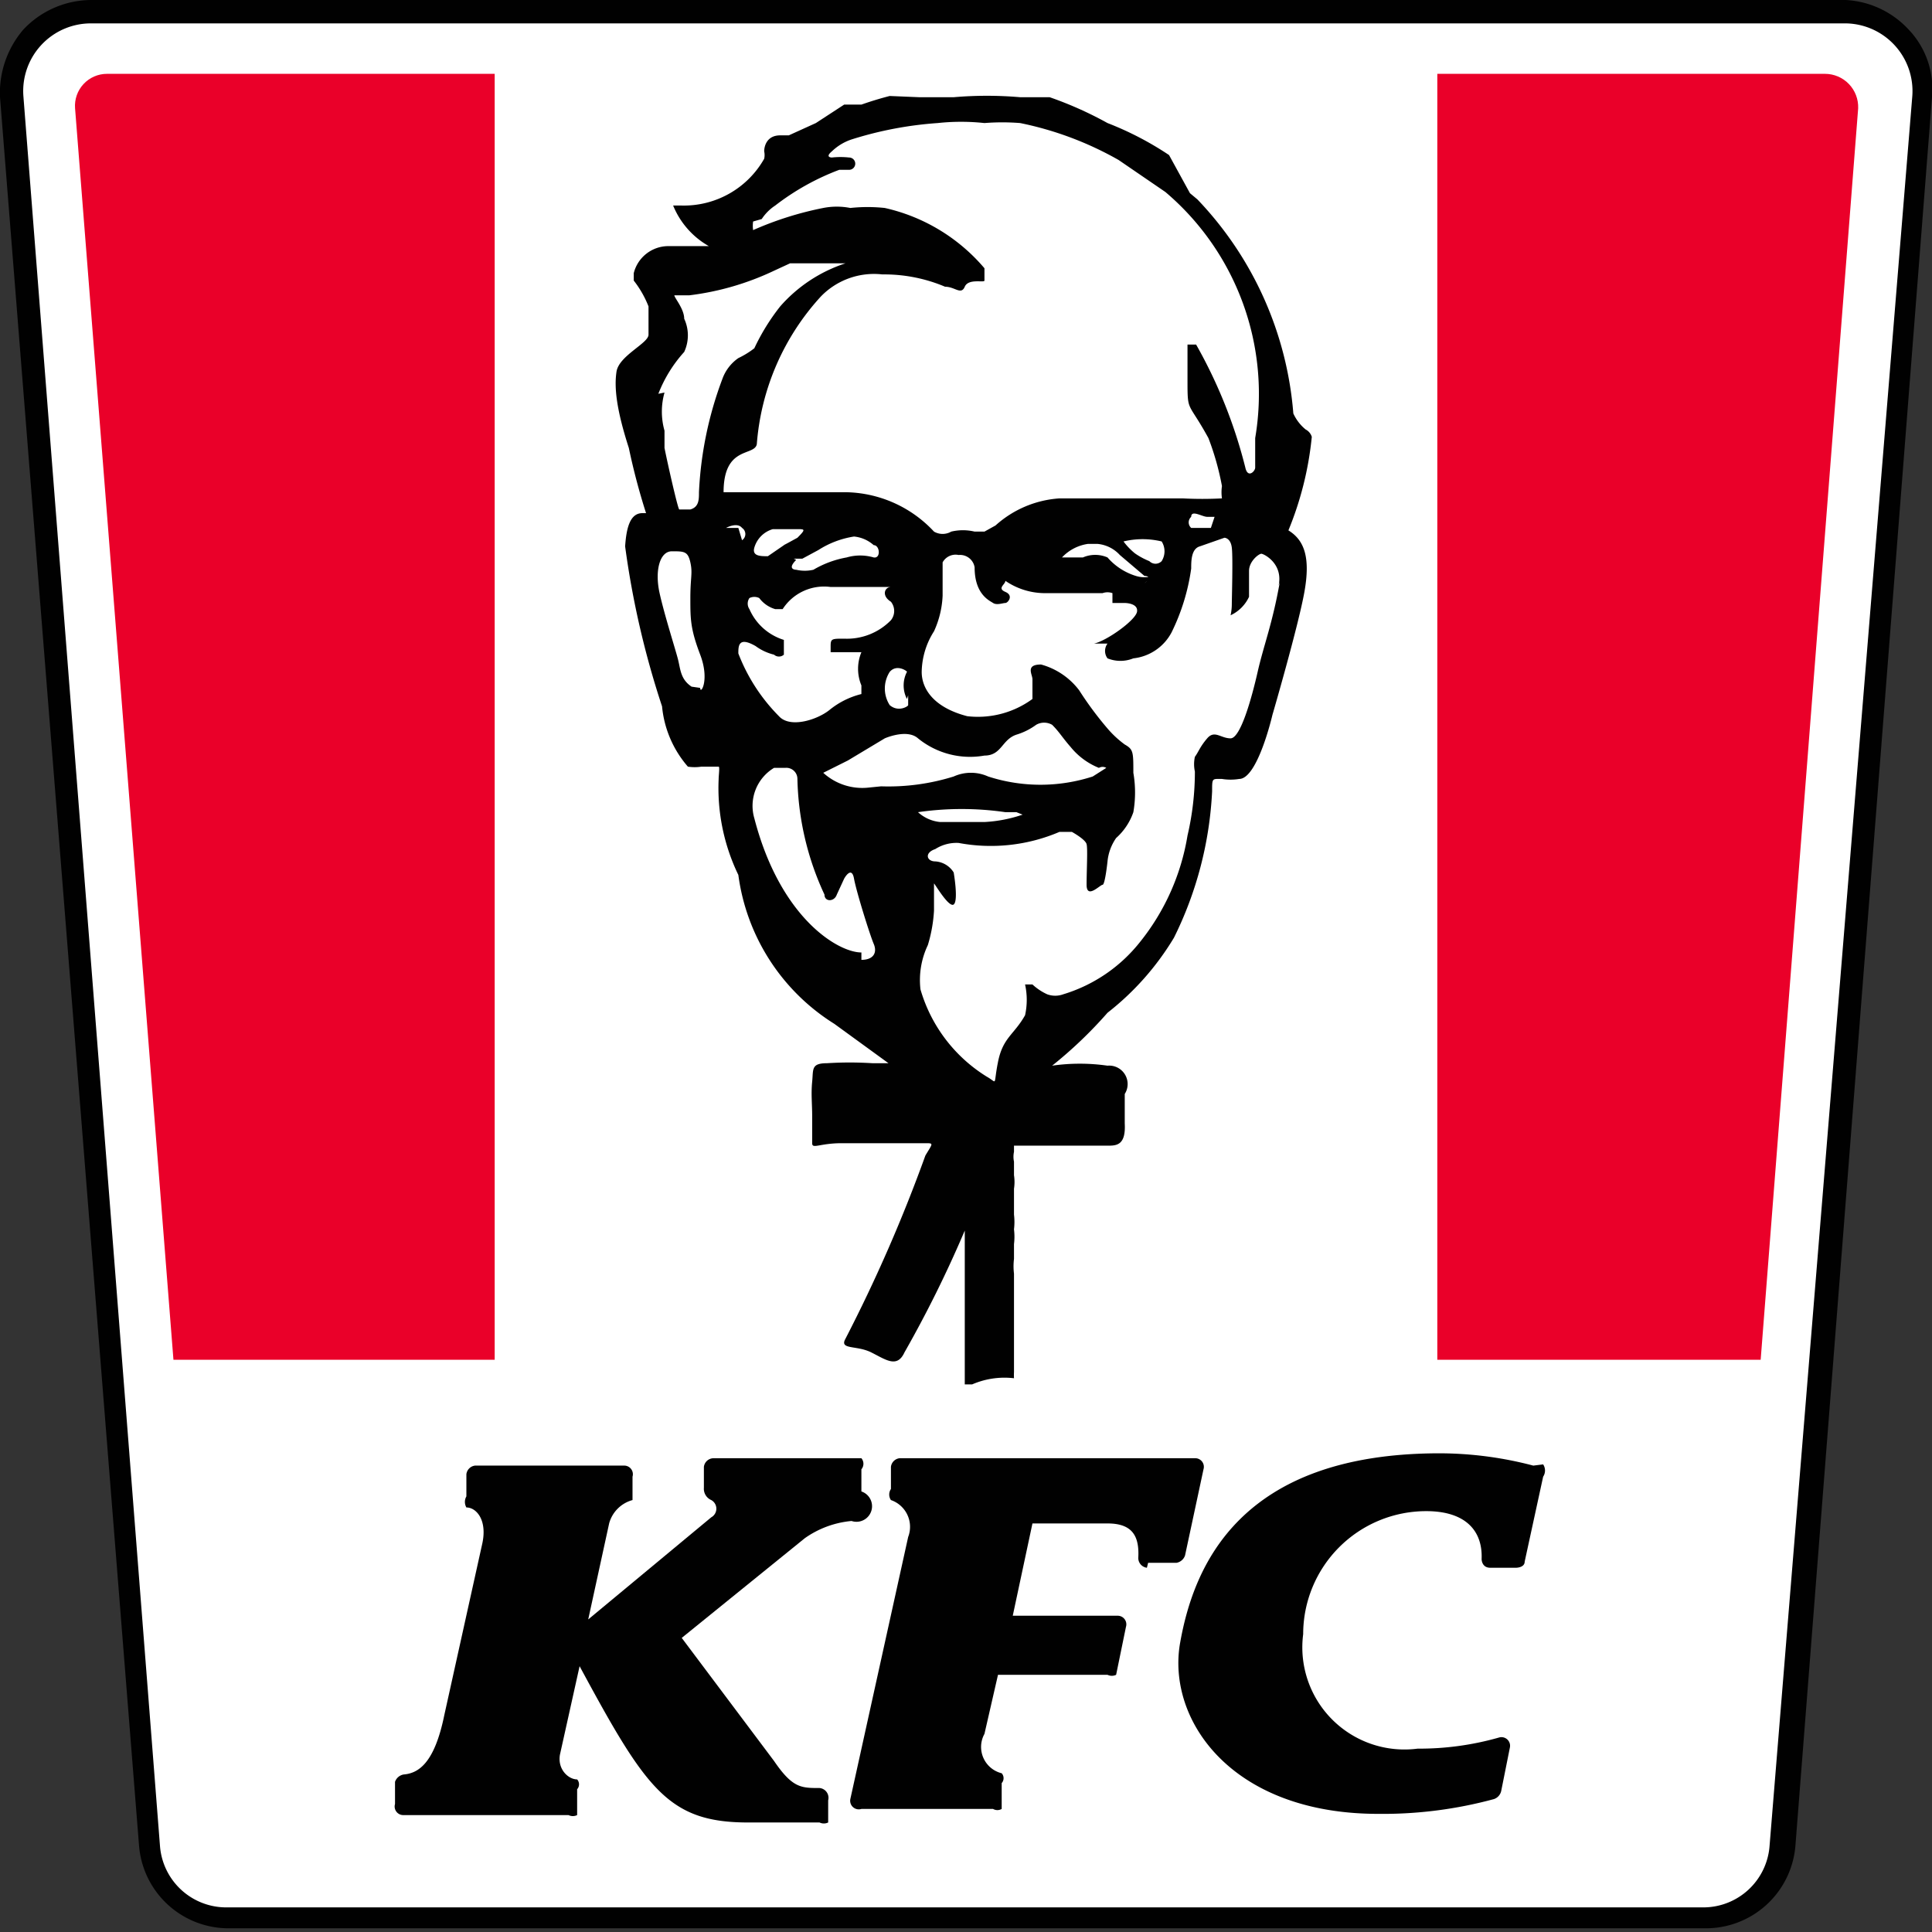 <svg xmlns="http://www.w3.org/2000/svg" xmlns:xlink="http://www.w3.org/1999/xlink" viewBox="0 0 15.7 15.7"><rect x="0" y="0" width="15.7" height="15.7" fill="#333333" stroke="none"/><defs><style>.cls-1{fill:none;}.cls-2{fill:#fff;}.cls-3{fill:#010101;}.cls-4{clip-path:url(#clip-path);}.cls-5{fill:#ea0029;}</style><clipPath id="clip-path"><path class="cls-1" d="M.87.6A.26.26,0,0,0,.61.88L1.72,15a.16.16,0,0,0,.16.15H13.82A.16.16,0,0,0,14,15L15.1.88A.27.27,0,0,0,14.83.6Z"/></clipPath></defs><title>kfc</title><g id="Layer_2" data-name="Layer 2"><g id="Layer_1-2" data-name="Layer 1"><path class="cls-2" d="M1.86,15.61A.63.63,0,0,1,1.23,15L.1.78A.61.61,0,0,1,.26.3.67.67,0,0,1,.74.1H15a.63.63,0,0,1,.47.2.66.66,0,0,1,.17.48L14.48,15a.65.65,0,0,1-.64.59Z"/><path class="cls-3" d="M15,.19a.55.55,0,0,1,.54.59L14.38,15a.54.54,0,0,1-.54.5h-12a.54.54,0,0,1-.54-.5L.19.78A.55.55,0,0,1,.74.19ZM15,0H.74A.76.76,0,0,0,.19.24.79.79,0,0,0,0,.79L1.13,15a.73.73,0,0,0,.73.67h12a.73.73,0,0,0,.73-.67L15.7.79a.7.7,0,0,0-.19-.55A.75.75,0,0,0,15,0"/><g class="cls-4"><rect class="cls-5" x="0.19" y="0.3" width="3.83" height="10.75"/><rect class="cls-5" x="11.68" y="0.3" width="3.83" height="10.75"/></g><path class="cls-3" d="M10.4,4.73c-.06.34-.13.51-.18.73S10.08,6,10,6s-.13-.07-.19,0-.07.11-.1.15a.28.28,0,0,0,0,.12,2.28,2.28,0,0,1-.06.52,1.86,1.86,0,0,1-.39.87,1.26,1.26,0,0,1-.62.42.19.19,0,0,1-.13,0A.45.45,0,0,1,8.39,8s-.06,0-.06,0a.58.58,0,0,1,0,.25c-.09.16-.18.18-.22.38s0,.17-.09.12a1.24,1.24,0,0,1-.54-.71.66.66,0,0,1,.06-.36,1.19,1.19,0,0,0,.05-.28c0-.11,0-.21,0-.22s.12.2.16.17,0-.26,0-.26A.19.19,0,0,0,7.6,7c-.07,0-.09-.07,0-.1a.32.32,0,0,1,.19-.05,1.42,1.42,0,0,0,.82-.09h.1s.11.06.12.1,0,.21,0,.33.11,0,.13,0S9,7,9,7a.4.4,0,0,1,.07-.19.5.5,0,0,0,.14-.21.94.94,0,0,0,0-.32c0-.17,0-.19-.07-.23A.82.82,0,0,1,9,5.92a2.74,2.74,0,0,1-.23-.31.58.58,0,0,0-.31-.21c-.13,0-.07.08-.07.12s0,.12,0,.16a.75.75,0,0,1-.53.14c-.27-.07-.37-.22-.37-.36a.63.63,0,0,1,.1-.33.77.77,0,0,0,.07-.29c0-.09,0-.22,0-.27a.12.12,0,0,1,.13-.06.12.12,0,0,1,.13.1c0,.22.12.27.15.29s.08,0,.1,0,.07-.06,0-.09,0-.06,0-.09,0,0,0,0a.57.57,0,0,0,.31.1c.26,0,.3,0,.48,0a.12.12,0,0,1,.08,0s0,.07,0,.08l.1,0s.11,0,.1.07-.25.24-.35.26H9a.1.1,0,0,0,0,.12.28.28,0,0,0,.21,0,.4.4,0,0,0,.31-.21,1.7,1.7,0,0,0,.16-.52c0-.06,0-.16.07-.18l.2-.07s.05,0,.06.08,0,.41,0,.46S10,5,10,5a.31.31,0,0,0,.15-.15s0-.13,0-.21.08-.14.1-.14.18.08.14.26M8.31,6.62A1.14,1.14,0,0,1,8,6.68l-.36,0a.31.31,0,0,1-.18-.08s0,0,0,0a2.47,2.47,0,0,1,.71,0h.09s.06,0,0,0m-1.2-.2a.47.47,0,0,1-.37-.12s0,0,0,0l.2-.1L7.19,6s.18-.08.27,0A.67.67,0,0,0,8,6.14c.14,0,.14-.13.26-.17a.53.53,0,0,0,.16-.08.13.13,0,0,1,.13,0c.06.06.08.1.15.18a.57.57,0,0,0,.23.17.06.06,0,0,1,.06,0s0,0-.11.07a1.38,1.38,0,0,1-.85,0,.34.34,0,0,0-.28,0,1.78,1.78,0,0,1-.59.08M7,7.74c-.19,0-.66-.28-.87-1.09a.36.36,0,0,1,.16-.41l.09,0a.09.09,0,0,1,.1.09,2.34,2.34,0,0,0,.22.94c0,.06.08.06.1,0l.06-.13s.06-.11.08,0,.13.46.16.53,0,.13-.1.13M6,5.31c0-.06,0-.14.14-.06a.42.42,0,0,0,.15.07.06.06,0,0,0,.08,0s0-.09,0-.12a.45.45,0,0,1-.28-.25.08.08,0,0,1,0-.09.09.09,0,0,1,.08,0,.25.25,0,0,0,.13.09s0,0,.06,0a.4.4,0,0,1,.39-.18l.21,0h.15c.07,0,.18,0,.13,0s-.08.07,0,.12h0a.12.12,0,0,1,0,.15h0a.5.5,0,0,1-.38.15c-.1,0-.11,0-.11.06v.05s0,0,.1,0H7s0,0,0,0l0,0A.35.35,0,0,0,7,5.57s0,0,0,.07h0a.66.66,0,0,0-.26.13c-.1.08-.32.15-.41.05A1.47,1.47,0,0,1,6,5.31M6,4.29l-.08,0s-.06,0-.08,0,0,0,0,0h.06s.09-.05.13,0a.06.06,0,0,1,0,.1M5.62,5.58c-.09-.06-.09-.14-.11-.22S5.4,5,5.36,4.82s0-.34.1-.34.13,0,.15.09,0,.12,0,.29,0,.25.08.46,0,.33,0,.27M5.35,3.2a1.1,1.1,0,0,1,.21-.34.32.32,0,0,0,0-.27c0-.08-.08-.17-.08-.19a.08.08,0,0,1,0,0H5.6a2.23,2.23,0,0,0,.69-.2l.13-.06.17,0,.13,0c.07,0,.17,0,.15,0a1.2,1.2,0,0,0-.53.35,1.73,1.73,0,0,0-.21.34A.71.71,0,0,1,6,2.91a.35.35,0,0,0-.13.17A3,3,0,0,0,5.68,4c0,.06,0,.12-.07.14h0s-.08,0-.09,0-.09-.35-.12-.5l0-.14a.57.57,0,0,1,0-.31m1,1.22-.16.11c-.06,0-.13,0-.11-.07a.22.22,0,0,1,.15-.15h.2c.06,0,.07,0,0,.07l-.11.06m.08.11.07,0,.13-.07a.75.75,0,0,1,.29-.11.28.28,0,0,1,.16.07c.05,0,.06.11,0,.1a.39.39,0,0,0-.22,0,.81.81,0,0,0-.27.1.31.31,0,0,1-.14,0s-.08,0,0-.08m.91,1.1s0,.07,0,.08-.08.06-.15,0a.25.25,0,0,1,0-.27c.06-.07.15,0,.14,0a.24.24,0,0,0,0,.22m2-1a.23.23,0,0,1-.14,0A.5.5,0,0,1,9,4.53a.25.25,0,0,0-.2,0l-.17,0a0,0,0,0,1,0,0,.36.36,0,0,1,.21-.11h.08a.28.28,0,0,1,.18.09l.2.17s.08,0,0,.06m-.06-.23a.53.53,0,0,1-.11-.11s0,0,0,0a.66.66,0,0,1,.31,0,.15.15,0,0,1,0,.16.07.07,0,0,1-.1,0,.58.58,0,0,1-.14-.08m.64-.19s0,0-.07,0l-.09,0a.06.06,0,0,1,0-.09c0-.06.09,0,.13,0h.06s0,0,0,0M6.19,1.78a.38.38,0,0,1,.11-.11,2,2,0,0,1,.52-.29l.08,0a.05.05,0,0,0,0-.1.64.64,0,0,0-.14,0s-.06,0,0-.05a.42.42,0,0,1,.17-.1A3,3,0,0,1,7.62,1,1.77,1.77,0,0,1,8,1,1.84,1.84,0,0,1,8.29,1a2.71,2.71,0,0,1,.8.3l.38.26a2.15,2.15,0,0,1,.73,2c0,.13,0,.21,0,.24s-.06.09-.08,0a4,4,0,0,0-.4-1s-.07,0-.07,0,0,.24,0,.28c0,.28,0,.17.17.48a2.22,2.22,0,0,1,.11.39.34.34,0,0,0,0,.1s0,0,0,0a3.06,3.06,0,0,1-.32,0c-.1,0-.74,0-1,0a.86.86,0,0,0-.52.22L8,4.32H7.92a.41.41,0,0,0-.19,0,.14.14,0,0,1-.14,0A1,1,0,0,0,6.88,4h-1V4c0-.38.25-.29.27-.39a2,2,0,0,1,.52-1.2.6.6,0,0,1,.5-.18,1.27,1.27,0,0,1,.51.1c.08,0,.13.07.16,0S8,2.3,8,2.28s0-.07,0-.1a1.49,1.49,0,0,0-.81-.49,1.33,1.33,0,0,0-.28,0,.57.57,0,0,0-.22,0,2.7,2.7,0,0,0-.57.18.25.25,0,0,1,0-.07M6,7.11a1.69,1.69,0,0,0,.78,1.21l.44.32h0s-.1,0-.13,0a2.93,2.93,0,0,0-.37,0c-.13,0-.11.05-.12.15s0,.18,0,.28,0,.17,0,.22.06,0,.24,0l.68,0c.07,0,.06,0,0,.1a12.45,12.45,0,0,1-.65,1.49c-.05.09.09.05.21.11s.21.13.27,0A9.58,9.58,0,0,0,7.84,10s0-.06,0,0,0,1,0,1.25a.08.08,0,0,0,0,0l.06,0h0a.66.66,0,0,1,.34-.05h0l0,0a.43.43,0,0,1,0-.05h0s0-.05,0-.07v-.5s0-.08,0-.12v-.11a.49.49,0,0,1,0-.12s0-.08,0-.12a.49.49,0,0,0,0-.12.5.5,0,0,0,0-.12s0-.08,0-.12,0,0,0-.09a.36.36,0,0,0,0-.11l0-.11a.19.19,0,0,1,0-.08s0,0,0-.05h.42l.34,0c.07,0,.15,0,.14-.18V8.89h0v0h0v0h0v0A.15.15,0,0,0,9,8.66a1.58,1.58,0,0,0-.45,0h0A3.51,3.51,0,0,0,9,8.23a2.23,2.23,0,0,0,.54-.61,3,3,0,0,0,.31-1.19c0-.11,0-.1.08-.1a.44.44,0,0,0,.14,0c.15,0,.27-.52.27-.52s.21-.72.26-1,0-.42-.13-.5l0,0s0,0,0,0a.06.06,0,0,0,0,0,2.68,2.68,0,0,0,.19-.76.1.1,0,0,0-.05-.06.36.36,0,0,1-.1-.13v0a2.84,2.84,0,0,0-.78-1.74l-.06-.05L9.5,1.26A2.58,2.58,0,0,0,9,1,3,3,0,0,0,8.53.79l-.07,0-.17,0a3.14,3.14,0,0,0-.54,0H7.47L7.23.78A2.75,2.75,0,0,0,7,.85l-.14,0h0L6.63,1l-.22.1-.07,0c-.11,0-.13.09-.13.13a.14.14,0,0,1,0,.06.75.75,0,0,1-.68.38s-.07,0-.06,0A.67.67,0,0,0,5.76,2s-.09,0-.11,0H5.43a.29.29,0,0,0-.28.22,0,0,0,0,0,0,.06.83.83,0,0,1,.12.21h0l0,.08s0,.08,0,.15-.24.17-.26.3,0,.31.1.62a5.32,5.32,0,0,0,.14.53H5.22c-.1,0-.13.12-.14.27a7.17,7.17,0,0,0,.3,1.3.87.87,0,0,0,.21.49.36.36,0,0,0,.11,0c.09,0,.13,0,.14,0s0,.07,0,.1A1.62,1.62,0,0,0,6,7.11"/><path class="cls-3" d="M12.46,11.91a3,3,0,0,0-.76-.1c-1.63,0-2,.92-2.11,1.54s.41,1.39,1.61,1.39a3.45,3.45,0,0,0,.94-.12.09.09,0,0,0,.06-.07l.07-.35a.07.07,0,0,0-.09-.08,2.36,2.36,0,0,1-.66.09.83.83,0,0,1-.93-.93,1,1,0,0,1,1-1c.32,0,.46.16.45.39h0s0,.07.07.07h.21s.07,0,.07-.05l.15-.69a.09.09,0,0,0,0-.1"/><path class="cls-3" d="M5.72,11.92l0,.17a.1.1,0,0,0,.06.1h0a.08.08,0,0,1,0,.14l-1,.83h0l.17-.78a.27.27,0,0,1,.19-.19h0s0,0,0,0l0-.19a.07.07,0,0,0-.07-.09H3.86a.08.08,0,0,0-.07.07l0,.18a.09.09,0,0,0,0,.09h0c.08,0,.17.1.13.29l-.31,1.4c-.08.39-.21.47-.33.48h0a.09.09,0,0,0-.07.06l0,.18a.07.07,0,0,0,.07.09H4.62a.08.08,0,0,0,.07,0l0-.21a.06.06,0,0,0,0-.08h0c-.07,0-.16-.08-.14-.2l.16-.72h0c.54,1,.72,1.27,1.37,1.27h.58a.08.08,0,0,0,.07,0l0-.18a.08.08,0,0,0-.07-.1c-.15,0-.22,0-.37-.22l-.75-1h0l1-.81a.78.78,0,0,1,.38-.14h0A.09.09,0,0,0,7,12.12l0-.18A.07.07,0,0,0,7,11.85H5.8a.08.08,0,0,0-.08.07"/><path class="cls-3" d="M9.33,12.7h.23a.09.09,0,0,0,.07-.06l.15-.7a.07.07,0,0,0-.07-.09H7.31a.08.08,0,0,0-.07.07l0,.18a.08.08,0,0,0,0,.09h0a.23.23,0,0,1,.14.3l-.47,2.13A.07.07,0,0,0,7,14.7H8.07a.07.07,0,0,0,.07,0l0-.21a.06.06,0,0,0,0-.08h0A.22.22,0,0,1,8,14.09s.11-.48.11-.48H9a.08.08,0,0,0,.07,0l.08-.39a.07.07,0,0,0-.07-.09H8.23l.16-.75H9c.2,0,.26.1.25.28h0a.08.08,0,0,0,.07.08"/></g></g></svg>